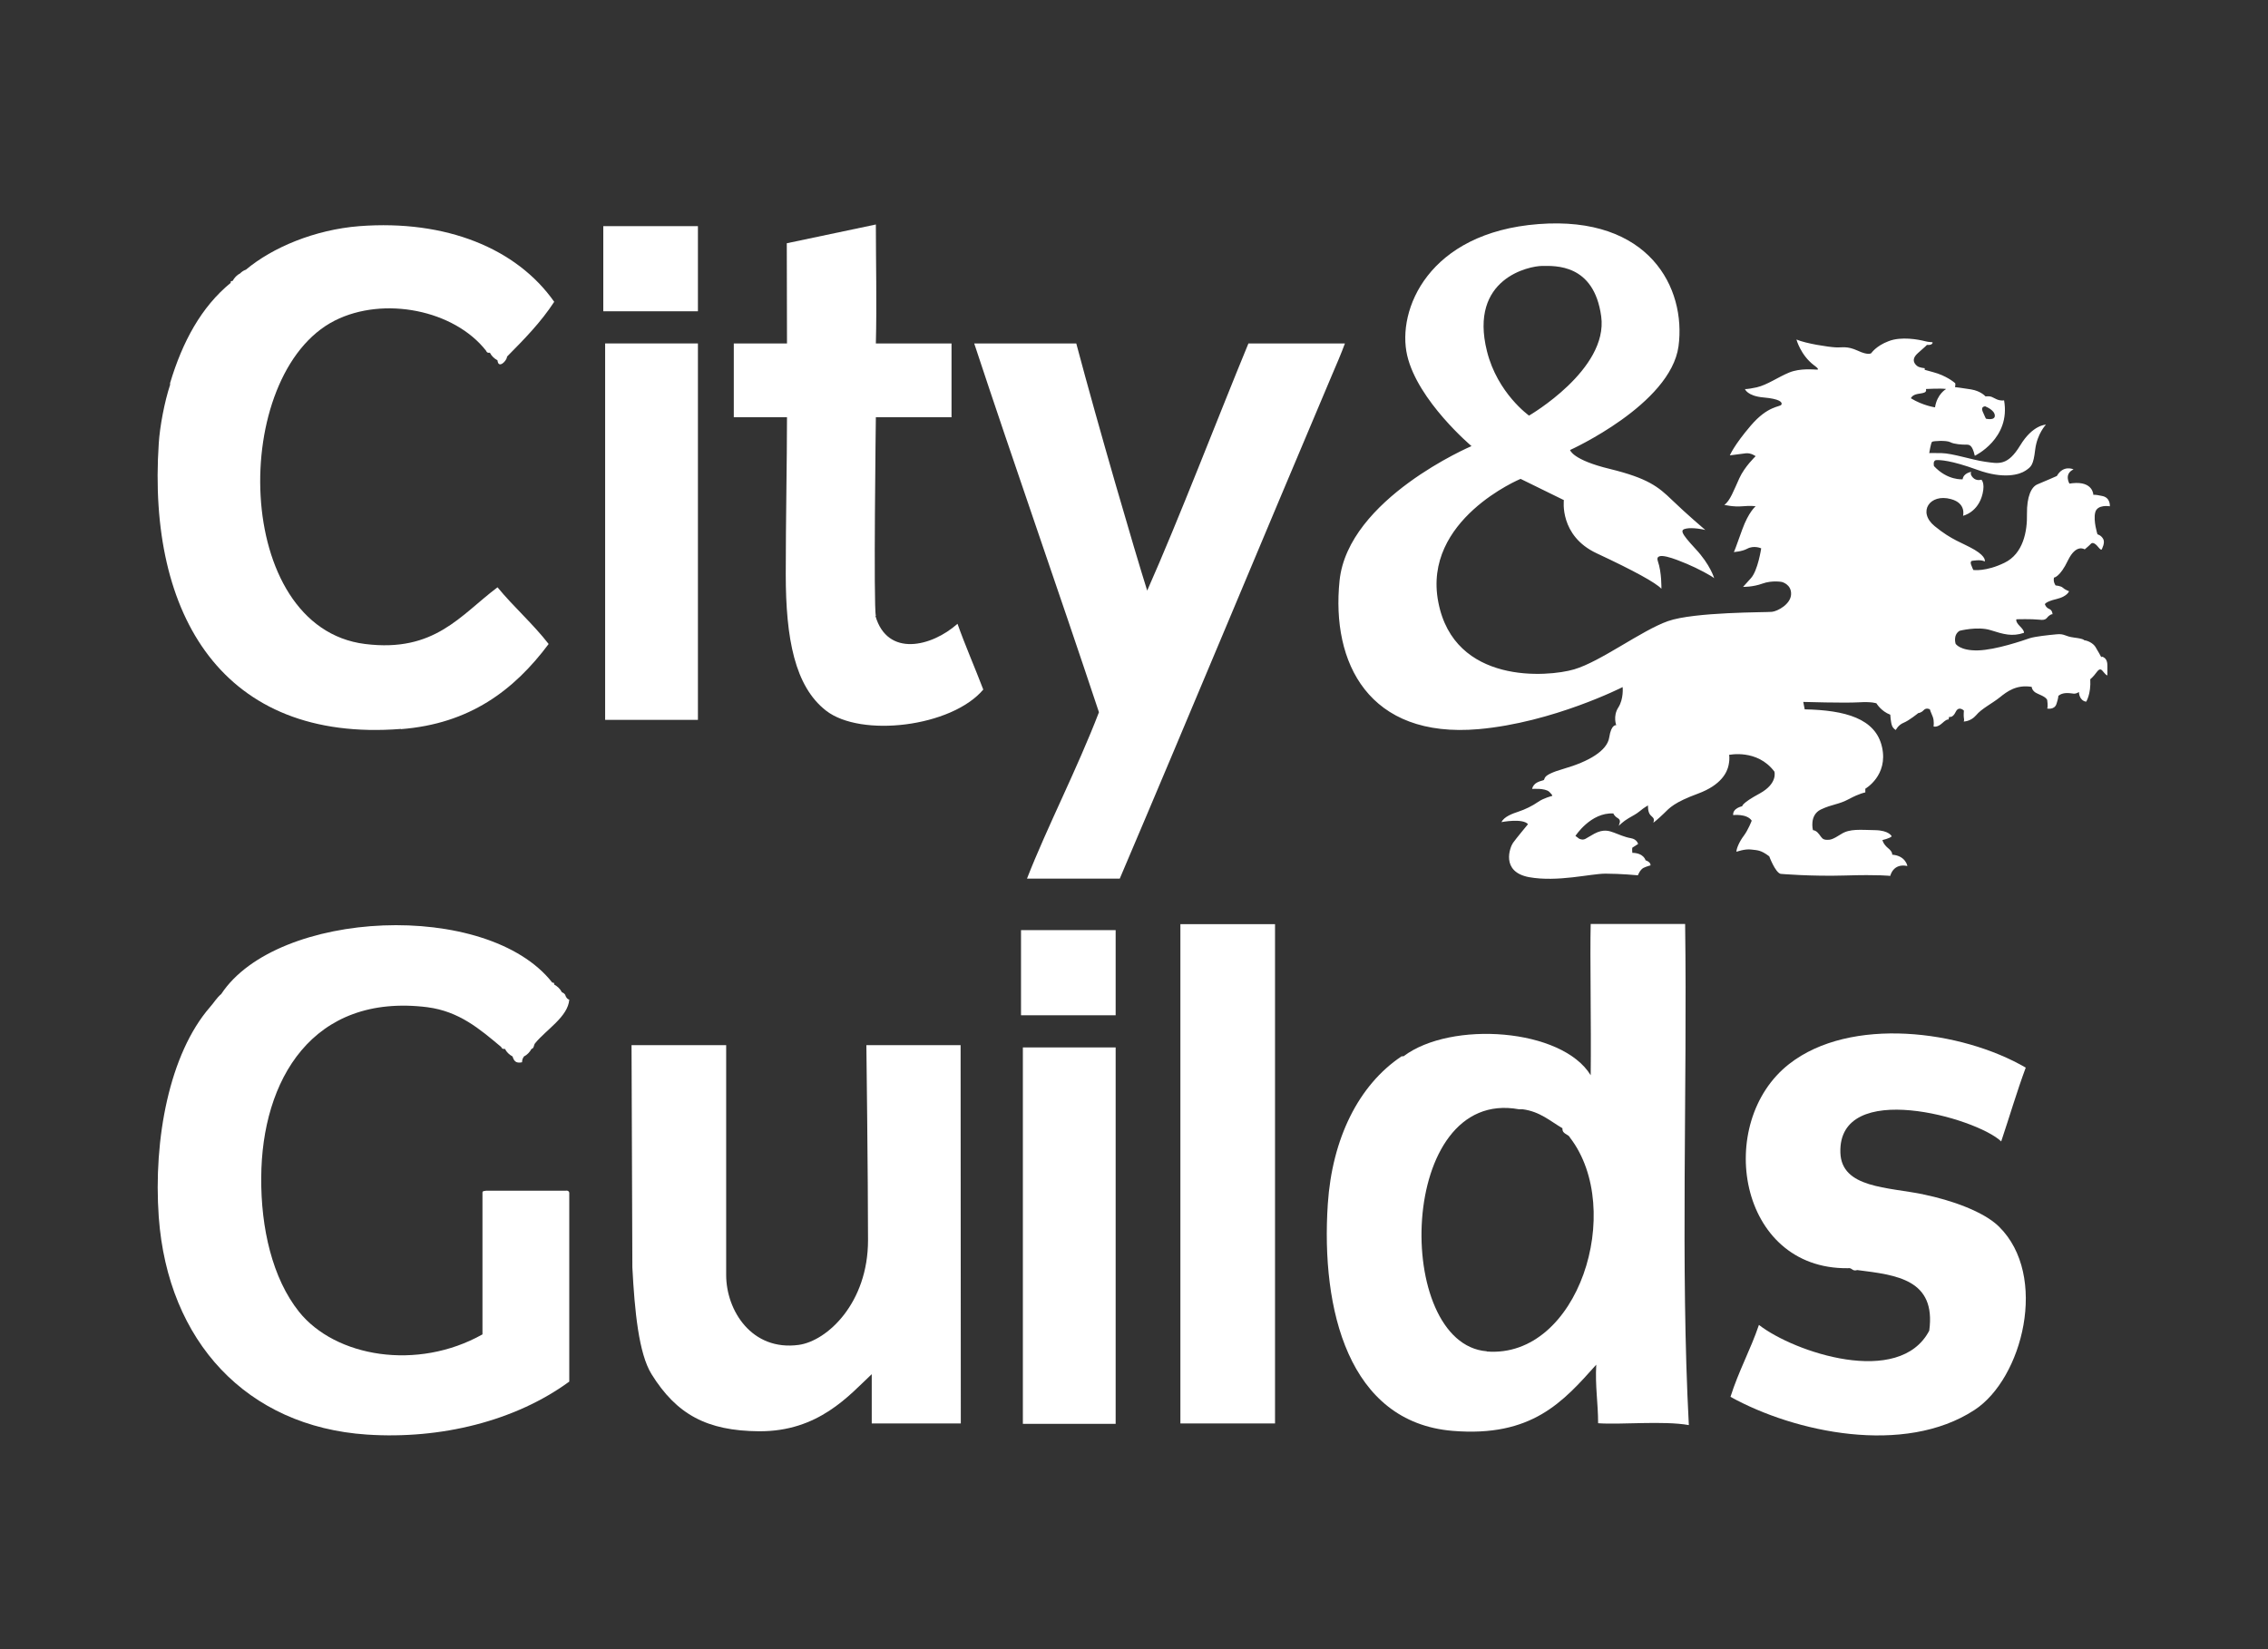 <?xml version="1.0" encoding="UTF-8"?>
<svg xmlns="http://www.w3.org/2000/svg" id="Layer_1" viewBox="0 0 110 80">
  <rect x="0" y="0" width="110" height="80" fill="#333333" stroke="none"/>
  <defs>
    <style>.cls-1{fill:#fff;}</style>
  </defs>
  <path class="cls-1" d="m19.45,35.37c3.32-.26,5.47-1.87,7.16-4.13-.76-.98-1.69-1.79-2.48-2.75-1.8,1.35-3.04,3.17-6.42,2.75-6.46-.8-6.57-13.11-1.47-15.69,2.38-1.2,5.8-.51,7.34,1.47.02.07.08.11.18.09.08.16.21.28.37.37.04.45.47,0,.46-.18.82-.83,1.64-1.66,2.29-2.66-1.82-2.59-5.25-3.99-9.45-3.67-2.16.17-4.21,1.03-5.5,2.11-.11.04-.21.1-.28.18-.16.08-.28.21-.37.37-.06,0-.11.01-.09.09-1.43,1.17-2.34,2.86-2.94,4.86v.09c-.27.81-.5,2.03-.55,2.84-.56,8.36,3.13,14.52,11.74,13.85Z"></path>
  <path class="cls-1" d="m33.85,15.11v-4.14h-4.59v4.13h4.59Z"></path>
  <path class="cls-1" d="m42.48,29.87c-.12-.41,0-9.63,0-9.63h3.67c0-1.1,0-2.63,0-3.58h-3.67c.05-1.88,0-4.08,0-5.77l-4.32.91c0,1.55.01,4.86.01,4.86h-2.58v3.58h2.58c0,2.12-.06,4.98-.06,7.62,0,3.12.44,5.43,1.95,6.61,1.69,1.32,6.09.8,7.63-1.02-.38-1-.89-2.17-1.25-3.19-1.26,1.12-3.4,1.63-3.98-.38Z"></path>
  <path class="cls-1" d="m33.85,16.66h-4.5v18.26h4.5v-18.26Z"></path>
  <path class="cls-1" d="m65.23,16.66h-4.68c-1.49,3.61-3.37,8.52-4.91,11.99-.63-2-2.35-7.89-3.44-11.99h-4.95c1.98,6,4.06,11.9,6.05,17.89-1.05,2.74-2.51,5.56-3.49,8.07h4.5c3.41-8.01,6.9-16.42,10.28-24.4.21-.49.47-1.09.64-1.56Z"></path>
  <path class="cls-1" d="m20.73,48.86c1.54.2,2.53,1.05,3.58,1.93.02.07.08.11.18.09.08.16.21.28.37.37.06.19.14.35.46.28,0-.13.04-.2.09-.28.16-.08.28-.21.37-.37.13-.02.1-.2.18-.28.54-.66,1.59-1.28,1.65-2.11-.1-.02-.14-.1-.18-.18-.02-.1-.1-.14-.18-.18-.08-.16-.21-.28-.37-.37,0-.06-.01-.11-.09-.09-3.16-4.04-13.36-3.55-16.06.55-.22.18-.36.43-.55.64-1.96,2.26-2.75,6.39-2.48,10.18.44,6.04,4.27,10.16,10.09,10.55,3.59.24,7.21-.66,9.82-2.57v-9.17c-.02-.07-.08-.11-.18-.09h-3.85c-.07.02-.18,0-.18.09v6.88c-3.17,1.78-7.14,1.1-8.9-1.1-1.29-1.62-1.85-4.06-1.83-6.51.02-4.72,2.48-8.96,8.07-8.26Z"></path>
  <path class="cls-1" d="m57.25,44.84v24.21c.11,0,3.45,0,4.59,0v-24.22h-4.59Z"></path>
  <path class="cls-1" d="m81.74,44.82h-4.59c-.04,1.5.03,4.97,0,7.34-1.39-2.28-6.77-2.66-9.08-.92h-.09c-2.1,1.4-3.37,4.01-3.58,7.16-.34,5.12,1,10.59,6.05,11.01,3.85.32,5.36-1.41,6.97-3.21-.06,1.04.09,1.86.09,2.84,1.1.08,3.16-.13,4.4.09-.41-7.75-.07-16.26-.18-24.31Zm-9.63,20.73c-4.54-.36-4.35-12.82,1.56-11.74h.18c.84.11,1.33.57,1.93.92-.02.3.29.27.37.46,2.67,3.48.41,10.72-4.04,10.37Z"></path>
  <path class="cls-1" d="m93.3,57.94c-1.75-.36-3.98-.3-4.04-2.02-.12-3.6,6.6-1.7,7.8-.55.4-1.19.76-2.42,1.19-3.58-3.13-1.82-8.5-2.5-11.47-.18-3.63,2.83-2.5,9.97,2.84,9.91.22-.04.2.17.46.09,1.9.24,3.83.45,3.49,2.94-1.45,2.77-6.57,1.04-8.26-.28-.41,1.21-.99,2.25-1.38,3.49,3.12,1.73,8.43,2.86,11.83.64,2.34-1.52,3.61-6.52,1.19-8.9-.73-.72-2.29-1.28-3.67-1.56Z"></path>
  <path class="cls-1" d="m46.61,50.7h-4.59s.08,6.41.08,9.46-1.98,4.89-3.36,5.08c-2.28.31-3.52-1.67-3.52-3.39v-11.15h-4.59l.04,10.78c.11,2.12.31,4.18.93,5.18,1.22,1.96,2.69,2.75,5.21,2.77,2.89.02,4.37-1.74,5.47-2.77,0,.27,0,1.12,0,2.39.21,0,3.35,0,4.32,0,0-2.51-.01-18.35-.01-18.35Z"></path>
  <path class="cls-1" d="m54.11,49.26v-4.14h-4.59v4.13h4.59Z"></path>
  <path class="cls-1" d="m54.11,50.81h-4.5v18.26h4.5v-18.26Z"></path>
  <path class="cls-1" d="m101.92,31.89s-.17-.32-.29-.51-.39-.31-.54-.32c0,0,0-.07-.48-.13-.49-.06-.46-.2-.87-.16-.41.04-1.01.1-1.3.19-.29.1-1.64.57-2.51.59s-1.08-.32-1.08-.32c0,0-.14-.42.19-.63,0,0,.88-.23,1.51-.03.63.2,1.04.32,1.61.13,0,0,.05-.08-.19-.32s-.17-.34-.17-.34c0,0,.74-.02,1.1.02.36.05.35-.09.48-.19.13-.1.17-.07.17-.07,0,0,0-.2-.16-.26-.17-.07-.21-.23-.21-.23,0,0,.02-.12.56-.25.54-.13.61-.38.61-.38,0,0-.21-.08-.3-.17-.09-.09-.35-.11-.35-.11,0,0-.13-.16-.08-.38,0,0,.29-.02.68-.84.4-.82.81-.53.81-.53,0,0,.24-.2.3-.27.06-.07.18-.06.35.15.17.21.18.11.18.11,0,0,.17-.31.07-.49-.1-.19-.28-.23-.28-.23,0,0-.21-.65-.11-1.06s.71-.3.71-.3c0,0,.04-.42-.37-.5-.41-.09-.43-.05-.43-.05,0,0,0-.68-1.02-.57l-.14.02s-.28-.47.2-.69c0,0-.49-.24-.81.32,0,0-.63.28-.93.4-.31.12-.53.6-.52,1.44.02.84-.18,1.93-1.09,2.37-.9.44-1.51.35-1.51.35,0,0-.06-.11-.11-.26s.03-.18.03-.18c0,0,.46-.09.63.03,0,0,.11-.21-.49-.57-.6-.35-1.1-.46-1.94-1.15-.84-.69-.23-1.59.79-1.31.76.2.59.81.59.81,0,0,.74-.16.95-1.08.12-.52-.06-.67-.06-.67,0,0-.24.08-.41-.1s-.08-.28-.08-.28c0,0-.38.05-.42.36,0,0-.73.07-1.39-.64,0,0-.07-.27.11-.29.17-.01.7,0,1.99.47,1.29.47,2.06.23,2.34.04.28-.19.38-.26.47-1.03.1-.77.52-1.2.52-1.2,0,0-.64,0-1.25,1.01-.61,1-1.04.88-1.69.79-.65-.09-1.58-.41-2.13-.42-.56-.01-.59,0-.59,0,0,0,.08-.51.14-.55s.69-.08.88.02c.19.1.57.12.74.12s.32-.03.45.54c0,0,1.75-.83,1.42-2.69,0,0-.15.04-.36-.05-.21-.09-.24-.17-.54-.14,0,0-.22-.26-.7-.34s-.78-.11-.78-.11c0,0,.04-.17,0-.2s-.42-.36-1.07-.53l-.4-.11v-.08s-.27-.02-.37-.11c-.1-.08-.32-.3.04-.62.36-.31.44-.4.44-.4,0,0,.2.03.26-.07.06-.1-.05-.03-.36-.11-.31-.08-1.15-.24-1.76,0-.61.23-.84.58-.84.58,0,0-.13.13-.66-.12-.53-.24-.73-.14-1.08-.16-.35-.02-1.42-.18-1.89-.38,0,0,.2.75.84,1.24,0,0,.32.22.16.22-.16,0-.81-.08-1.35.14s-1.06.6-1.58.72c-.52.11-.57.08-.57.08,0,0,.11.34.9.41.79.07.93.23.87.35-.07.12-.65.04-1.48,1.01-.83.97-1.02,1.45-1.02,1.45,0,0,.51-.07.77-.1s.48.14.48.14c0,0-.53.5-.79,1.07-.26.57-.46,1.12-.73,1.29,0,0,.44.11.87.07s.65,0,.65,0c0,0-.34.27-.65,1.13-.31.85-.38,1.07-.41,1.09,0,0,.39-.02.65-.16.33-.18.68-.02.68-.02,0,0-.16,1.08-.5,1.45-.33.37-.38.42-.38.42,0,0,.48.01.94-.16.47-.17.94-.08.94-.08,0,0,.47.11.45.6-.02.48-.65.82-.93.85-.27.03-3.76,0-5.04.45-1.28.45-3.26,1.96-4.55,2.34-1.29.38-5.82.74-6.59-3.26-.78-4,3.99-5.98,3.99-5.98l2.1,1.03s-.23,1.73,1.59,2.58c1.82.85,2.87,1.43,3.14,1.72,0,0,.02-.79-.17-1.33-.19-.54.87-.1,1.4.12s1.23.6,1.33.7c0,0-.18-.65-.91-1.43-.73-.79-.75-.92-.44-.98.31-.06.84.04.92.07,0,0-.94-.8-1.61-1.45s-1.18-1.06-3.01-1.51c-1.83-.44-1.94-.92-1.94-.92,0,0,4.87-2.2,5.26-5.03.38-2.84-1.43-6.34-6.79-5.93-5.35.41-6.88,4.17-6.37,6.37.51,2.2,3.12,4.4,3.12,4.4,0,0-5.99,2.55-6.4,6.53-.41,3.98,1.41,7.67,6.75,7.2,3.6-.32,6.98-2.04,6.98-2.04,0,0,.06.57-.21.99-.27.42-.1.86-.1.86,0,0-.24-.07-.34.59-.1.66-1.02,1.18-2.2,1.52-1.18.34-.85.51-1,.56s-.47.1-.54.42c0,0,.63-.05.83.14.2.19.14.2.14.2,0,0-.41.1-.68.29-.27.19-.64.37-.95.47-.3.1-.69.24-.83.51,0,0,1.03-.2,1.29.1,0,0-.59.71-.73.91s-.61,1.4.78,1.66c1.39.25,2.98-.17,3.71-.17s1.57.08,1.57.08c0,0,.1-.27.27-.36.17-.08.34-.12.34-.12,0,0,.04-.15-.24-.25,0,0-.08-.35-.64-.36,0,0-.02-.19,0-.25l.28-.18s-.05-.23-.35-.28-.6-.19-.82-.27c-.22-.08-.5-.19-.95.05-.45.24-.47.35-.73.25l-.19-.14s.74-1.15,1.84-1.09c0,0,.04.13.22.23.18.11.06.28.04.37,0,0,.22-.22.48-.37.25-.15.34-.18.54-.34.2-.17.4-.28.4-.28,0,0-.02.31.11.46.13.15.22.14.15.38,0,0,.2-.15.5-.44.29-.29.52-.55,1.66-.97s1.42-1.04,1.49-1.39c.07-.36.02-.49.02-.49,0,0,1.37-.3,2.2.81,0,0,.18.57-.71,1.06-.89.48-.85.62-.85.62,0,0-.47.09-.44.43,0,0,.67-.08.9.27,0,0-.17.45-.39.74-.22.29-.36.64-.35.77,0,0,.41-.15.71-.11.3.04.46.01.88.33,0,0,.29.78.55.85,0,0,1.48.13,3.13.08s2.19.02,2.19.02c0,0,.13-.63.83-.48,0,0-.08-.5-.74-.55,0,0,.04-.13-.2-.32-.24-.2-.27-.39-.27-.39,0,0,.36-.08.45-.18,0,0-.12-.29-.82-.3s-1.21-.08-1.63.19c-.42.27-.53.28-.67.28s-.22-.02-.32-.16c-.1-.14-.2-.29-.38-.31,0,0-.19-.72.38-1,.57-.27.85-.23,1.37-.51s.79-.32.79-.32v-.18s1.12-.64.81-2.02c-.31-1.39-1.79-1.79-3.75-1.83l-.07-.36s2,.06,2.68.02.87.05.87.05c0,0,.22.38.67.55,0,0,.02.35.08.52.06.17.19.22.19.22,0,0,.11-.24.38-.35.27-.11.71-.47.71-.47,0,0,.13,0,.26-.14.13-.14.3-.04.3-.04,0,0,.05.16.14.36.08.2.04.47.04.47,0,0,.17.07.42-.16.25-.23.3-.17.3-.17l.04-.14s.16.08.31-.23c.15-.32.4-.07.4-.07,0,0-.02.26,0,.36.03.11-.01.17-.01.17,0,0,.33.01.6-.3.26-.32.79-.58,1.15-.87.36-.29.81-.63,1.55-.51,0,0,0,.14.16.26.16.11.5.19.59.37,0,0,.05.32,0,.42,0,0,.35.08.45-.22.1-.3.09-.39.09-.39,0,0,.13-.14.42-.14.3,0,.36.09.58-.05,0,0,0,.41.35.47,0,0,.24-.36.2-1.09,0,0,.14-.11.3-.33.16-.22.23-.17.36,0,.13.16.17.14.17.14,0,0,0-.36,0-.46,0-.1,0-.39-.28-.45Zm-5.62-12.17s.43.16.45.43c.02.27-.43.16-.43.16,0,0-.05-.09-.16-.35s.14-.25.14-.25Zm-21.51-6.82c.61,0,2.52-.13,2.87,2.45.35,2.58-3.5,4.81-3.5,4.81,0,0-1.53-1.08-2.04-3.12-.89-3.55,2.07-4.14,2.68-4.14Zm17.89,6.42s.05-.16.33-.21c.28-.05.45-.05.4-.24,0,0,.76-.04.98,0,0,0-.44.24-.54.89,0,0-.58-.08-1.17-.44Z"></path>
</svg>
